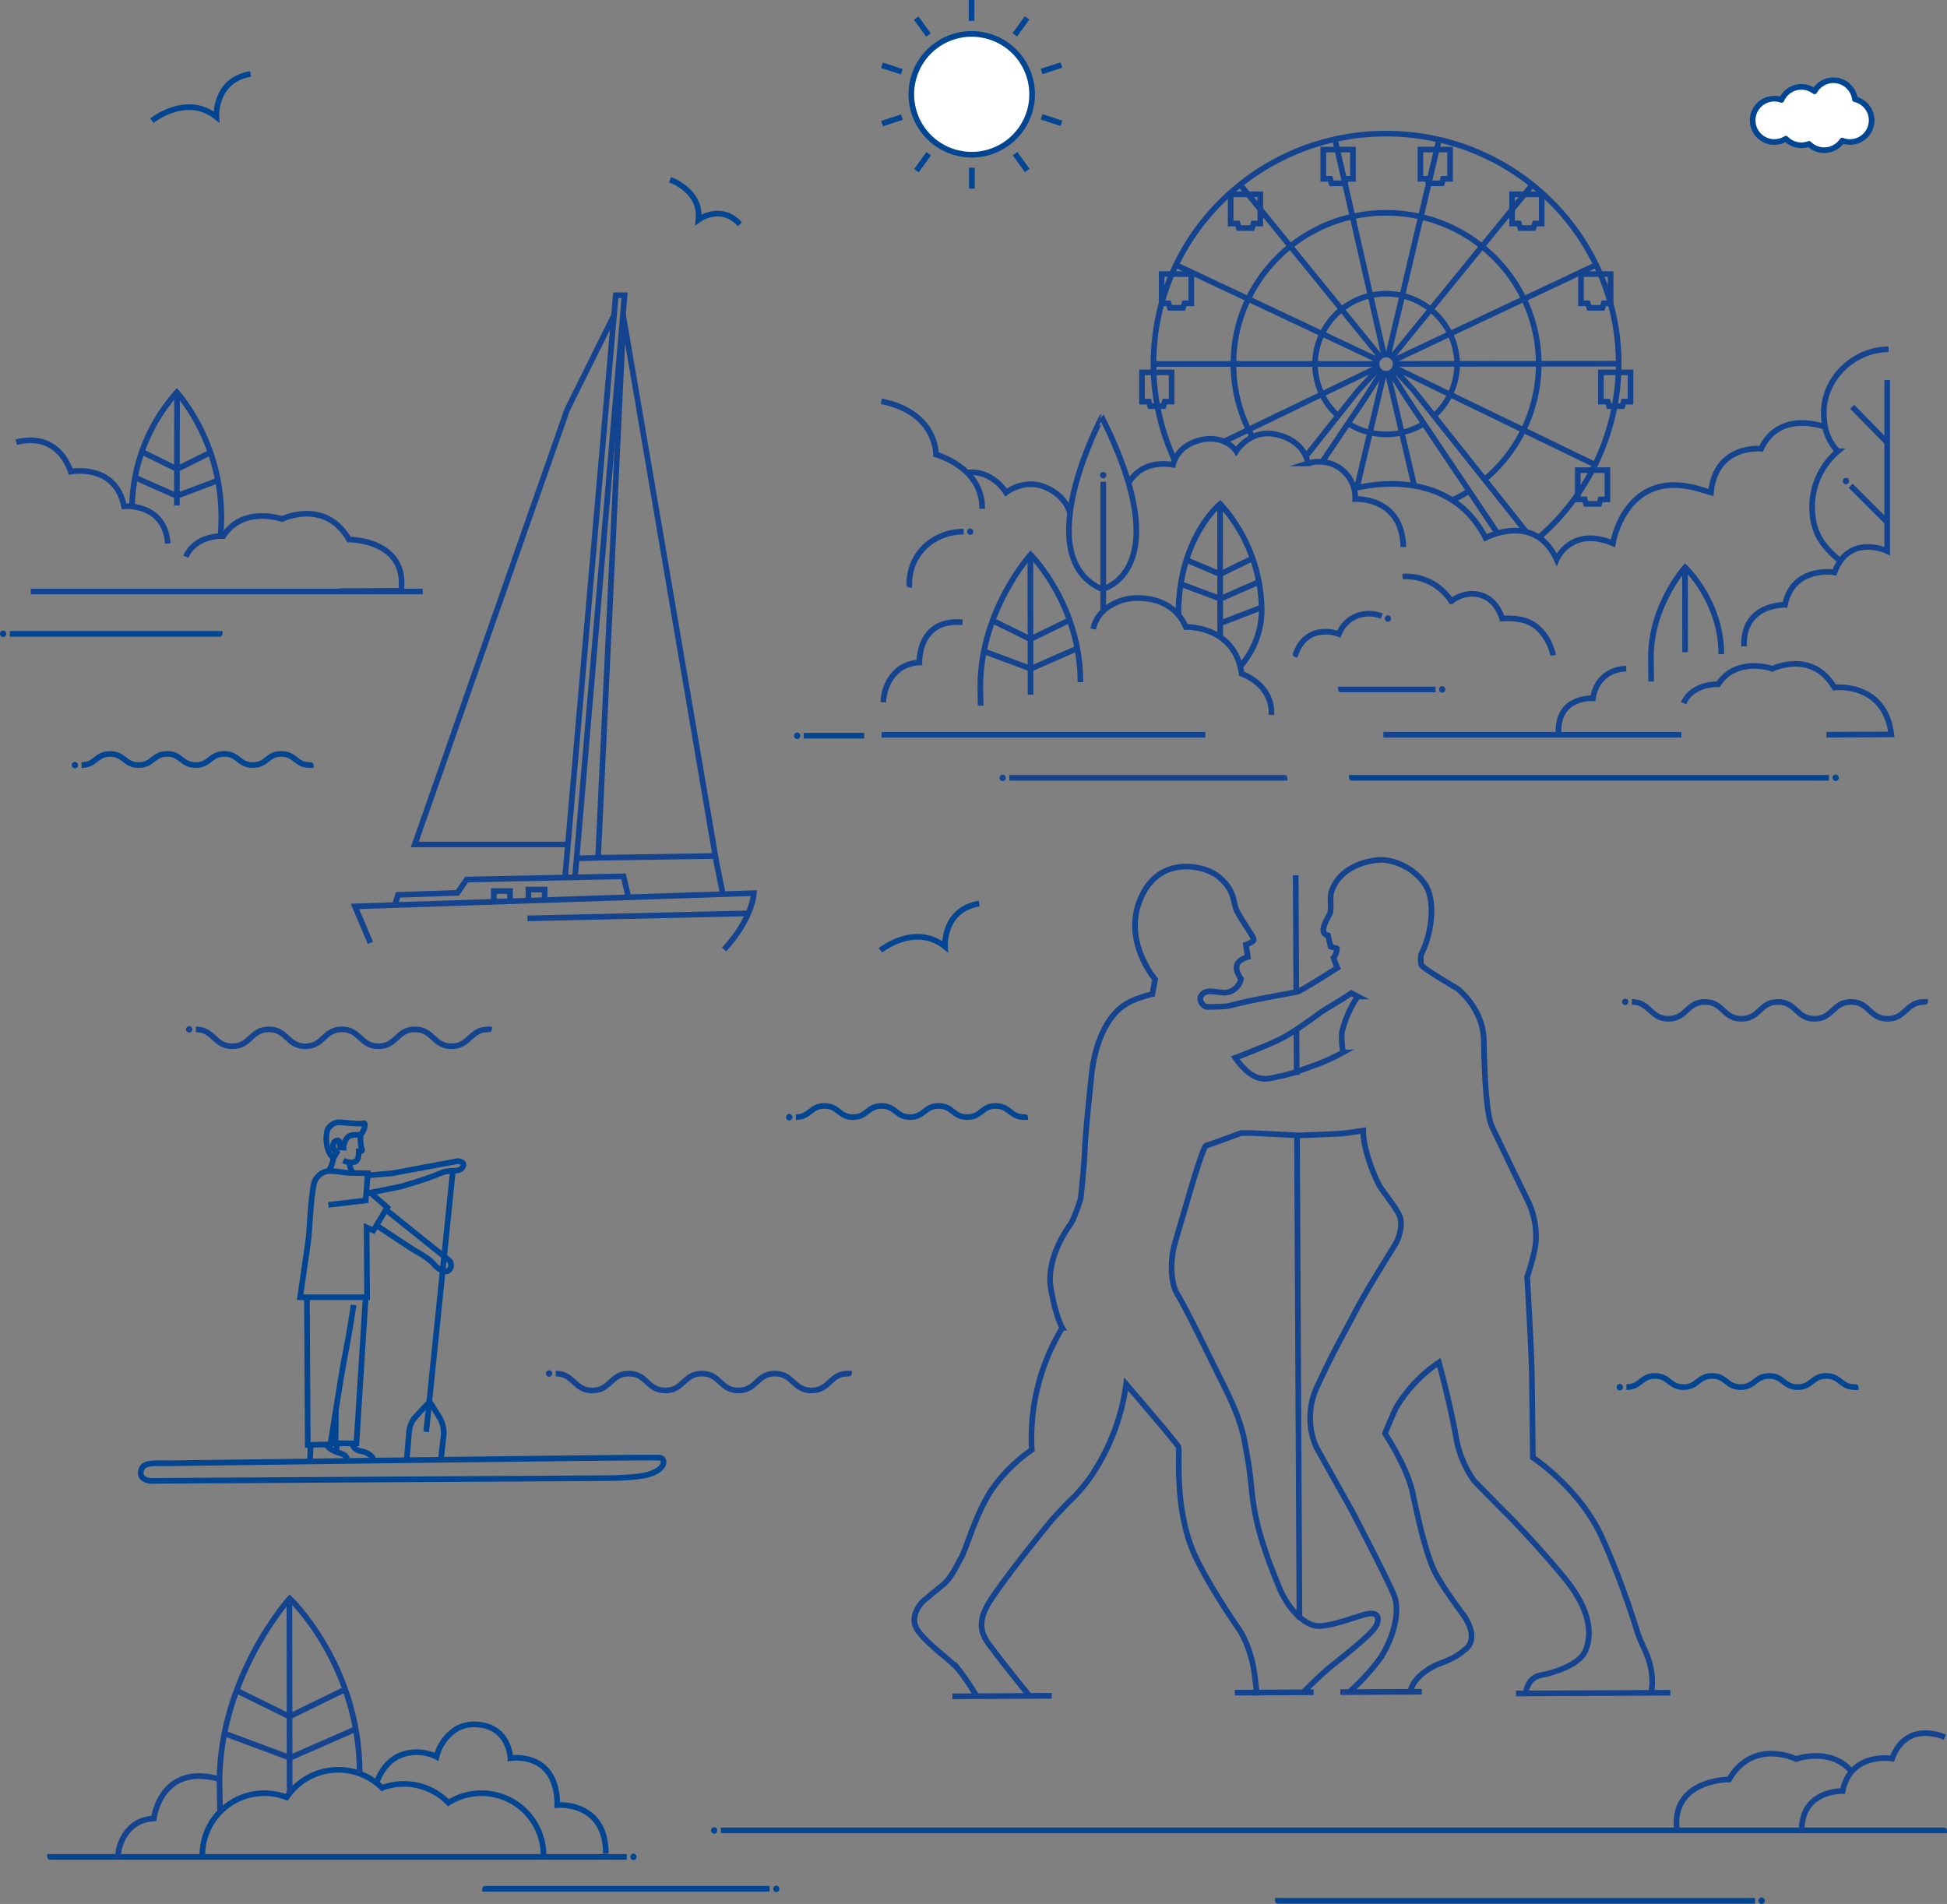 <svg id="Gruppe_2236" data-name="Gruppe 2236" xmlns="http://www.w3.org/2000/svg" xmlns:xlink="http://www.w3.org/1999/xlink" width="689.987" height="674.78" viewBox="0 0 689.987 674.78">
  <rect x="0" y="0" width="689.987" height="674.78" fill="#808080" stroke="none"/>
  <defs>
    <clipPath id="clip-path">
      <rect id="Rechteck_448" data-name="Rechteck 448" width="689.987" height="674.78" fill="none"/>
    </clipPath>
  </defs>
  <line id="Linie_3235" data-name="Linie 3235" x1="21.39" transform="translate(284.855 260.74)" fill="none" stroke="#024593" stroke-miterlimit="10" stroke-width="2"/>
  <g id="Gruppe_2235" data-name="Gruppe 2235">
    <g id="Gruppe_2234" data-name="Gruppe 2234" clip-path="url(#clip-path)">
      <path id="Pfad_4697" data-name="Pfad 4697" d="M283.287,261.569a1.068,1.068,0,0,0,.23-.367,1.022,1.022,0,0,0,.09-.447.961.961,0,0,0-.09-.432.974.974,0,0,0-.23-.35,1.053,1.053,0,0,0-.35-.256,1.161,1.161,0,0,0-.439-.087,1.177,1.177,0,0,0-.44.087,1.047,1.047,0,0,0-.351.256,1.19,1.19,0,0,0-.246.35,1.116,1.116,0,0,0-.088.432,1.187,1.187,0,0,0,.088.447,1.312,1.312,0,0,0,.246.367,1.093,1.093,0,0,0,.351.246,1.123,1.123,0,0,0,.44.09,1.074,1.074,0,0,0,.789-.336" fill="#024593"/>
      <line id="Linie_3236" data-name="Linie 3236" x2="204.028" transform="translate(18.094 658.115)" fill="none" stroke="#024593" stroke-miterlimit="10" stroke-width="2"/>
      <path id="Pfad_4698" data-name="Pfad 4698" d="M17.026,658.808c.16.189.4.307,1.061.307h.121v-2H16.77a3.9,3.9,0,0,0-.037.609,2.372,2.372,0,0,0,.08.684,1.191,1.191,0,0,0,.213.4" fill="#024593"/>
      <path id="Pfad_4699" data-name="Pfad 4699" d="M223.691,657.287a1.069,1.069,0,0,0-.23.367,1.023,1.023,0,0,0-.09.447.961.961,0,0,0,.09.432.974.974,0,0,0,.23.35,1.053,1.053,0,0,0,.35.256,1.161,1.161,0,0,0,.439.087,1.177,1.177,0,0,0,.44-.087,1.047,1.047,0,0,0,.351-.256,1.19,1.19,0,0,0,.246-.35,1.116,1.116,0,0,0,.088-.432,1.187,1.187,0,0,0-.088-.447,1.313,1.313,0,0,0-.246-.367,1.093,1.093,0,0,0-.351-.246,1.123,1.123,0,0,0-.44-.09,1.075,1.075,0,0,0-.789.336" fill="#024593"/>
      <line id="Linie_3237" data-name="Linie 3237" x1="433.163" transform="translate(255.462 648.715)" fill="none" stroke="#024593" stroke-miterlimit="10" stroke-width="2"/>
      <path id="Pfad_4700" data-name="Pfad 4700" d="M689.694,648.022c-.16-.189-.4-.307-1.061-.307h-.121v2h1.438a3.906,3.906,0,0,0,.037-.609,2.37,2.37,0,0,0-.08-.684,1.19,1.19,0,0,0-.213-.4" fill="#024593"/>
      <path id="Pfad_4701" data-name="Pfad 4701" d="M253.894,649.543a1.069,1.069,0,0,0,.23-.367,1.023,1.023,0,0,0,.09-.447.961.961,0,0,0-.09-.432.973.973,0,0,0-.23-.35,1.053,1.053,0,0,0-.35-.256,1.162,1.162,0,0,0-.439-.087,1.179,1.179,0,0,0-.44.087,1.047,1.047,0,0,0-.351.256,1.19,1.19,0,0,0-.246.35,1.116,1.116,0,0,0-.088.432,1.188,1.188,0,0,0,.088.447,1.314,1.314,0,0,0,.246.367,1.094,1.094,0,0,0,.351.246,1.123,1.123,0,0,0,.44.09,1.075,1.075,0,0,0,.789-.336" fill="#024593"/>
      <line id="Linie_3238" data-name="Linie 3238" x2="168.734" transform="translate(479.418 275.66)" fill="none" stroke="#024593" stroke-miterlimit="10" stroke-width="2"/>
      <path id="Pfad_4702" data-name="Pfad 4702" d="M478.349,276.354c.16.189.4.307,1.061.307h.121v-2h-1.438a3.905,3.905,0,0,0-.037.609,2.372,2.372,0,0,0,.08.684,1.191,1.191,0,0,0,.213.4" fill="#024593"/>
      <path id="Pfad_4703" data-name="Pfad 4703" d="M649.72,274.832a1.069,1.069,0,0,0-.23.367,1.022,1.022,0,0,0-.09.447.961.961,0,0,0,.09.432.974.974,0,0,0,.23.35,1.053,1.053,0,0,0,.35.256,1.16,1.16,0,0,0,.439.087,1.177,1.177,0,0,0,.44-.087,1.047,1.047,0,0,0,.351-.256,1.19,1.19,0,0,0,.246-.35,1.116,1.116,0,0,0,.088-.432,1.187,1.187,0,0,0-.088-.447,1.313,1.313,0,0,0-.246-.367,1.093,1.093,0,0,0-.351-.246,1.123,1.123,0,0,0-.44-.09,1.075,1.075,0,0,0-.789.336" fill="#024593"/>
      <line id="Linie_3239" data-name="Linie 3239" x2="168.734" transform="translate(453.214 673.669)" fill="none" stroke="#024593" stroke-miterlimit="10" stroke-width="2"/>
      <path id="Pfad_4704" data-name="Pfad 4704" d="M452.146,674.362c.16.189.4.307,1.061.307h.121v-2H451.89a3.9,3.9,0,0,0-.037.609,2.371,2.371,0,0,0,.08.684,1.19,1.19,0,0,0,.213.4" fill="#024593"/>
      <path id="Pfad_4705" data-name="Pfad 4705" d="M623.517,672.841a1.068,1.068,0,0,0-.23.367,1.022,1.022,0,0,0-.09.447.961.961,0,0,0,.09.432.974.974,0,0,0,.23.35,1.053,1.053,0,0,0,.35.256,1.16,1.16,0,0,0,.439.087,1.177,1.177,0,0,0,.44-.087,1.047,1.047,0,0,0,.351-.256,1.19,1.19,0,0,0,.246-.35,1.115,1.115,0,0,0,.088-.432,1.187,1.187,0,0,0-.088-.447,1.313,1.313,0,0,0-.246-.367,1.094,1.094,0,0,0-.351-.246,1.124,1.124,0,0,0-.44-.09,1.074,1.074,0,0,0-.789.336" fill="#024593"/>
      <path id="Pfad_4706" data-name="Pfad 4706" d="M214.7,656.972c0-18.81-17.213-17.212-17.213-17.212,0-19.4-16.628-16.627-16.628-16.627s-.286-11.977-12.928-11.977a12.187,12.187,0,0,0-6.255,1.68,16.23,16.23,0,0,0-6.986,9.815,15.777,15.777,0,0,0-11.752-.922c-6.438,1.935-8.867,8.6-9.254,9.44" fill="none" stroke="#024593" stroke-miterlimit="10" stroke-width="2"/>
      <path id="Pfad_4707" data-name="Pfad 4707" d="M192.609,657.574A21.991,21.991,0,0,0,158.9,638.925a21.949,21.949,0,0,0-15.8-6.678,22.205,22.205,0,0,0-7.706,1.4,22.017,22.017,0,0,0-33.819,3.36,21.975,21.975,0,0,0-29.862,20.569" fill="none" stroke="#024593" stroke-miterlimit="10" stroke-width="2"/>
      <line id="Linie_3240" data-name="Linie 3240" x2="74.014" transform="translate(3.482 224.661)" fill="none" stroke="#024593" stroke-miterlimit="10" stroke-width="2"/>
      <path id="Pfad_4708" data-name="Pfad 4708" d="M1.914,223.833a1.068,1.068,0,0,1,.23.367,1.023,1.023,0,0,1,.09.447.961.961,0,0,1-.09.432.974.974,0,0,1-.23.35,1.053,1.053,0,0,1-.35.256,1.161,1.161,0,0,1-.439.087,1.178,1.178,0,0,1-.44-.087,1.047,1.047,0,0,1-.351-.256,1.19,1.19,0,0,1-.246-.35A1.116,1.116,0,0,1,0,224.647a1.187,1.187,0,0,1,.088-.447,1.313,1.313,0,0,1,.246-.367,1.094,1.094,0,0,1,.351-.246,1.123,1.123,0,0,1,.44-.09,1.075,1.075,0,0,1,.789.336" fill="#024593"/>
      <path id="Pfad_4709" data-name="Pfad 4709" d="M78.565,225.355c-.16.189-.4.307-1.061.307h-.121v-2h1.438a3.9,3.9,0,0,1,.037.609,2.372,2.372,0,0,1-.08.684,1.19,1.19,0,0,1-.213.4" fill="#024593"/>
      <line id="Linie_3241" data-name="Linie 3241" x1="100.486" transform="translate(172.257 669.42)" fill="none" stroke="#024593" stroke-miterlimit="10" stroke-width="2"/>
      <path id="Pfad_4710" data-name="Pfad 4710" d="M274.311,670.248a1.068,1.068,0,0,1-.23-.367,1.022,1.022,0,0,1-.09-.447.961.961,0,0,1,.09-.432.974.974,0,0,1,.23-.35,1.053,1.053,0,0,1,.35-.256,1.16,1.16,0,0,1,.439-.087,1.178,1.178,0,0,1,.44.087,1.047,1.047,0,0,1,.351.256,1.189,1.189,0,0,1,.246.35,1.115,1.115,0,0,1,.088.432,1.187,1.187,0,0,1-.088.447,1.312,1.312,0,0,1-.246.367,1.093,1.093,0,0,1-.351.246,1.123,1.123,0,0,1-.44.09,1.074,1.074,0,0,1-.789-.336" fill="#024593"/>
      <path id="Pfad_4711" data-name="Pfad 4711" d="M171.189,668.727c.16-.189.4-.307,1.061-.307h.121v2h-1.438a3.9,3.9,0,0,1-.037-.609,2.371,2.371,0,0,1,.08-.684,1.191,1.191,0,0,1,.213-.4" fill="#024593"/>
      <line id="Linie_3242" data-name="Linie 3242" x2="17.361" y2="76.357" transform="translate(473.069 49.29)" fill="none" stroke="#144390" stroke-miterlimit="10" stroke-width="2"/>
      <line id="Linie_3243" data-name="Linie 3243" x1="17.941" y2="76.019" transform="translate(492.034 49.534)" fill="none" stroke="#144390" stroke-miterlimit="10" stroke-width="2"/>
      <line id="Linie_3244" data-name="Linie 3244" x1="49.537" y2="60.812" transform="translate(493.449 65.496)" fill="none" stroke="#144390" stroke-miterlimit="10" stroke-width="2"/>
      <line id="Linie_3245" data-name="Linie 3245" x1="71.195" y2="33.565" transform="translate(494.298 93.97)" fill="none" stroke="#144390" stroke-miterlimit="10" stroke-width="2"/>
      <line id="Linie_3246" data-name="Linie 3246" x1="78.905" y2="0.071" transform="translate(494.581 128.902)" fill="none" stroke="#144390" stroke-miterlimit="10" stroke-width="2"/>
      <line id="Linie_3247" data-name="Linie 3247" x1="70.88" y1="34.35" transform="translate(494.299 130.318)" fill="none" stroke="#144390" stroke-miterlimit="10" stroke-width="2"/>
      <line id="Linie_3248" data-name="Linie 3248" x1="9.341" y1="39.629" transform="translate(491.845 132.441)" fill="none" stroke="#144390" stroke-miterlimit="10" stroke-width="2"/>
      <line id="Linie_3249" data-name="Linie 3249" y1="40.573" x2="9.624" transform="translate(480.9 132.158)" fill="none" stroke="#144390" stroke-miterlimit="10" stroke-width="2"/>
      <line id="Linie_3250" data-name="Linie 3250" y1="26.042" x2="53.924" transform="translate(434.005 130.318)" fill="none" stroke="#144390" stroke-miterlimit="10" stroke-width="2"/>
      <line id="Linie_3251" data-name="Linie 3251" x2="79.306" transform="translate(408.482 128.997)" fill="none" stroke="#144390" stroke-miterlimit="10" stroke-width="2"/>
      <line id="Linie_3252" data-name="Linie 3252" x2="71.536" y2="33.686" transform="translate(416.63 93.848)" fill="none" stroke="#144390" stroke-miterlimit="10" stroke-width="2"/>
      <line id="Linie_3253" data-name="Linie 3253" x2="49.631" y2="61.048" transform="translate(439.289 65.165)" fill="none" stroke="#144390" stroke-miterlimit="10" stroke-width="2"/>
      <path id="Pfad_4712" data-name="Pfad 4712" d="M504.819,149.989a25.4,25.4,0,0,1-26.929.184" fill="none" stroke="#144390" stroke-miterlimit="10" stroke-width="2"/>
      <path id="Pfad_4713" data-name="Pfad 4713" d="M474.1,147.3a24.763,24.763,0,0,1-8.07-18.3,25.177,25.177,0,0,1,50.351,0,24.765,24.765,0,0,1-8.29,18.5" fill="none" stroke="#144390" stroke-miterlimit="10" stroke-width="2"/>
      <path id="Pfad_4714" data-name="Pfad 4714" d="M520.237,174.225a54.081,54.081,0,0,1-5.962,3.259" fill="none" stroke="#144390" stroke-miterlimit="10" stroke-width="2"/>
      <path id="Pfad_4715" data-name="Pfad 4715" d="M443.976,155.141a52.937,52.937,0,0,1-6.86-26.133c0-29.589,24.218-53.576,54.092-53.576S545.3,99.419,545.3,129.008a53.251,53.251,0,0,1-18.969,40.748" fill="none" stroke="#144390" stroke-miterlimit="10" stroke-width="2"/>
      <path id="Pfad_4716" data-name="Pfad 4716" d="M416.24,163a80.688,80.688,0,0,1-7.463-33.994c0-45.091,36.906-81.645,82.431-81.645s82.431,36.554,82.431,81.645a81.63,81.63,0,0,1-27.869,61.131" fill="none" stroke="#144390" stroke-miterlimit="10" stroke-width="2"/>
      <path id="Pfad_4717" data-name="Pfad 4717" d="M488.5,130.6l-7.206,7.821L462.878,161.6" fill="none" stroke="#144390" stroke-miterlimit="10" stroke-width="2"/>
      <path id="Pfad_4718" data-name="Pfad 4718" d="M468.539,163.72,484.2,140.461l5.378-8.586" fill="none" stroke="#144390" stroke-miterlimit="10" stroke-width="2"/>
      <path id="Pfad_4719" data-name="Pfad 4719" d="M494.607,129.009a3.4,3.4,0,1,1-3.4-3.366A3.383,3.383,0,0,1,494.607,129.009Z" fill="none" stroke="#144390" stroke-miterlimit="10" stroke-width="2"/>
      <path id="Pfad_4720" data-name="Pfad 4720" d="M415.2,131.982H404.692v10.361h2.432l.489,1.6h4.665l.488-1.6H415.2Z" fill="none" stroke="#144390" stroke-miterlimit="10" stroke-width="2"/>
      <path id="Pfad_4721" data-name="Pfad 4721" d="M577.844,131.982H567.338v10.361h2.432l.489,1.6h4.665l.488-1.6h2.432Z" fill="none" stroke="#144390" stroke-miterlimit="10" stroke-width="2"/>
      <path id="Pfad_4722" data-name="Pfad 4722" d="M569.65,166.625H559.144v10.361h2.432l.489,1.6h4.665l.488-1.6h2.432Z" fill="none" stroke="#144390" stroke-miterlimit="10" stroke-width="2"/>
      <path id="Pfad_4723" data-name="Pfad 4723" d="M570.782,97.133H560.276v10.361h2.432l.489,1.6h4.665l.488-1.6h2.432Z" fill="none" stroke="#144390" stroke-miterlimit="10" stroke-width="2"/>
      <path id="Pfad_4724" data-name="Pfad 4724" d="M422.172,97.133H411.666v10.361H414.1l.489,1.6h4.665l.488-1.6h2.432Z" fill="none" stroke="#144390" stroke-miterlimit="10" stroke-width="2"/>
      <path id="Pfad_4725" data-name="Pfad 4725" d="M546.362,68.864H535.856V79.225h2.432l.489,1.6h4.665l.488-1.6h2.432Z" fill="none" stroke="#144390" stroke-miterlimit="10" stroke-width="2"/>
      <path id="Pfad_4726" data-name="Pfad 4726" d="M446.628,68.864H436.122V79.225h2.432l.489,1.6h4.665l.488-1.6h2.432Z" fill="none" stroke="#144390" stroke-miterlimit="10" stroke-width="2"/>
      <path id="Pfad_4727" data-name="Pfad 4727" d="M479.464,53.012H468.958V63.373h2.432l.489,1.6h4.665l.488-1.6h2.432Z" fill="none" stroke="#144390" stroke-miterlimit="10" stroke-width="2"/>
      <path id="Pfad_4728" data-name="Pfad 4728" d="M513.886,53.012H503.38V63.373h2.432l.489,1.6h4.665l.488-1.6h2.432Z" fill="none" stroke="#144390" stroke-miterlimit="10" stroke-width="2"/>
      <path id="Pfad_4729" data-name="Pfad 4729" d="M493.827,130.6l7.206,7.821,39.83,50.066" fill="none" stroke="#144390" stroke-miterlimit="10" stroke-width="2"/>
      <path id="Pfad_4730" data-name="Pfad 4730" d="M530.531,188.771l-32.411-48.31-5.378-8.586" fill="none" stroke="#144390" stroke-miterlimit="10" stroke-width="2"/>
      <path id="Pfad_4731" data-name="Pfad 4731" d="M576.315,236.983c-3.68,0-10.414,1.96-11.82,10.5,0,0-12.737-.853-12.175,12.366" fill="none" stroke="#144390" stroke-miterlimit="10" stroke-width="2"/>
      <path id="Pfad_4732" data-name="Pfad 4732" d="M669.268,123.805c-12.2,0-22.944,10.3-22.944,22.38,0,5.477,1.26,9.552,4.619,13.39l.344.368a25.891,25.891,0,0,0-9.092,19.672c0,9.479,4.113,14.307,9.789,19.064" fill="none" stroke="#144390" stroke-miterlimit="10" stroke-width="2"/>
      <line id="Linie_3254" data-name="Linie 3254" x1="12.326" y1="12.544" transform="translate(656.377 144.179)" fill="none" stroke="#144390" stroke-miterlimit="10" stroke-width="2"/>
      <path id="Pfad_4733" data-name="Pfad 4733" d="M399.9,171.221c1.985-3.258,6.351-8.006,15.781-6.511,0,0,1.337-7.183,10.528-8.919,8.225-1.554,11.9,4.1,11.9,4.1s4.954-7.92,14.012-5.938c10.73,2.347,11.366,10.284,11.366,10.284a13.366,13.366,0,0,1,8.752.289,12.786,12.786,0,0,1,8.027,12.338s16.607-.981,17.061,17.013" fill="none" stroke="#144390" stroke-miterlimit="10" stroke-width="2"/>
      <path id="Pfad_4734" data-name="Pfad 4734" d="M348.042,180.3c.262-14.718-16.34-19.207-16.34-19.207s.39-14.949-19.386-18.876" fill="none" stroke="#144390" stroke-miterlimit="10" stroke-width="2"/>
      <path id="Pfad_4735" data-name="Pfad 4735" d="M550.44,232.269s-1.508-8.223-8.264-11.615c-3.907-1.962-9.852-1.406-9.852-1.406s-1.51-6.228-7.079-8.183c-6.071-2.131-10.935,2.041-10.935,2.041a19.015,19.015,0,0,0-17.275-8.766" fill="none" stroke="#144390" stroke-miterlimit="10" stroke-width="2"/>
      <path id="Pfad_4736" data-name="Pfad 4736" d="M379.136,181.9s-.942-5.867-8.524-9.164c-7.647-3.326-14.08,1.8-14.08,1.8s-4.789-8.11-13.861-7.043" fill="none" stroke="#144390" stroke-miterlimit="10" stroke-width="2"/>
      <path id="Pfad_4737" data-name="Pfad 4737" d="M647.267,260.412l23.008-.128c-2.369-18.792-20.187-16.63-20.187-16.63-7.922-13.475-21.963-6.645-21.963-6.645s-12.708-4.452-19.229,5.5c0,0-9.076-.487-12.278,6.72" fill="none" stroke="#144390" stroke-miterlimit="10" stroke-width="2"/>
      <path id="Pfad_4738" data-name="Pfad 4738" d="M450.592,253.392c.471-10.953-10.565-14.614-10.565-14.614C437.608,221.62,420.25,222.2,420.25,222.2c-5.429-12.47-19.883-10.066-19.883-10.066s-10.914,1.3-12.964,10.786" fill="none" stroke="#144390" stroke-miterlimit="10" stroke-width="2"/>
      <line id="Linie_3255" data-name="Linie 3255" x2="0.063" y2="48.464" transform="translate(365.152 197.769)" fill="none" stroke="#144390" stroke-miterlimit="10" stroke-width="2"/>
      <path id="Pfad_4739" data-name="Pfad 4739" d="M381.615,229.861,365.3,237.01l-16.623-6.188" fill="none" stroke="#144390" stroke-miterlimit="10" stroke-width="2"/>
      <path id="Pfad_4740" data-name="Pfad 4740" d="M378.691,219.934l-13.539,6.6-13.412-6.6" fill="none" stroke="#144390" stroke-miterlimit="10" stroke-width="2"/>
      <path id="Pfad_4741" data-name="Pfad 4741" d="M382.891,241.775c0-27.571-17.669-45.2-17.669-45.2s-17.8,19.755-17.806,46.726l.123,6.8" fill="none" stroke="#144390" stroke-miterlimit="10" stroke-width="2"/>
      <line id="Linie_3256" data-name="Linie 3256" x2="0.043" y2="29.233" transform="translate(597.133 201.902)" fill="none" stroke="#144390" stroke-miterlimit="10" stroke-width="2"/>
      <path id="Pfad_4742" data-name="Pfad 4742" d="M610.009,231.843c0-18.759-12.829-30.756-12.829-30.756s-12.11,13.44-12.114,31.792l.084,8.637" fill="none" stroke="#144390" stroke-miterlimit="10" stroke-width="2"/>
      <line id="Linie_3257" data-name="Linie 3257" x2="0.052" y2="46.164" transform="translate(432.369 179.585)" fill="none" stroke="#144390" stroke-miterlimit="10" stroke-width="2"/>
      <path id="Pfad_4743" data-name="Pfad 4743" d="M446.059,206.27l-13.567,5.945-13.823-5.146" fill="none" stroke="#144390" stroke-miterlimit="10" stroke-width="2"/>
      <path id="Pfad_4744" data-name="Pfad 4744" d="M443.627,198.016,432.369,203.5l-11.385-4.824" fill="none" stroke="#144390" stroke-miterlimit="10" stroke-width="2"/>
      <path id="Pfad_4745" data-name="Pfad 4745" d="M417.608,217.953c0-27.443,14.819-39.364,14.819-39.364a56.933,56.933,0,0,1,14.693,37.587,30.53,30.53,0,0,1-7.33,19.712" fill="none" stroke="#144390" stroke-miterlimit="10" stroke-width="2"/>
      <path id="Pfad_4746" data-name="Pfad 4746" d="M313.065,248.865c0-4.382,2.846-13.586,12.746-14.079,0,0-.625-15.628,15.3-14.241" fill="none" stroke="#144390" stroke-miterlimit="10" stroke-width="2"/>
      <path id="Pfad_4747" data-name="Pfad 4747" d="M390.6,208.819s27.32-6.128-.109-60.97C390.486,147.849,364.122,197.352,390.6,208.819Z" fill="none" stroke="#144390" stroke-miterlimit="10" stroke-width="2"/>
      <line id="Linie_3258" data-name="Linie 3258" x1="14.102" y2="5.414" transform="translate(432.805 215.341)" fill="none" stroke="#144390" stroke-miterlimit="10" stroke-width="2"/>
      <line id="Linie_3259" data-name="Linie 3259" x2="114.768" transform="translate(312.4 260.412)" fill="none" stroke="#144390" stroke-miterlimit="10" stroke-width="2"/>
      <line id="Linie_3260" data-name="Linie 3260" x2="105.634" transform="translate(490.241 260.412)" fill="none" stroke="#144390" stroke-miterlimit="10" stroke-width="2"/>
      <path id="Pfad_4748" data-name="Pfad 4748" d="M479.766,173.185s32.837-9.7,46.69,17.43c0,0,17.379-9.3,25.191,7.638,0,0,5.027-11.872,19.943-5.7,0,0,4.1-25.473,28.382-19.823,1.609.374,6.359,1.8,6.359,1.8,1.666-17.184,17.783-15.5,17.783-15.5,6.528-13.954,22.569-7.726,22.569-7.726" fill="none" stroke="#144390" stroke-miterlimit="10" stroke-width="2"/>
      <line id="Linie_3261" data-name="Linie 3261" x2="33.213" transform="translate(475.522 244.37)" fill="none" stroke="#144390" stroke-miterlimit="10" stroke-width="2"/>
      <path id="Pfad_4749" data-name="Pfad 4749" d="M474.453,245.063c.16.189.4.307,1.061.307h.121v-2H474.2a3.906,3.906,0,0,0-.037.609,2.372,2.372,0,0,0,.08.684,1.191,1.191,0,0,0,.213.4" fill="#144390"/>
      <path id="Pfad_4750" data-name="Pfad 4750" d="M510.3,243.542a1.068,1.068,0,0,0-.23.367,1.023,1.023,0,0,0-.09.447.961.961,0,0,0,.09.432.974.974,0,0,0,.23.35,1.053,1.053,0,0,0,.35.256,1.161,1.161,0,0,0,.439.087,1.178,1.178,0,0,0,.44-.087,1.047,1.047,0,0,0,.351-.256,1.19,1.19,0,0,0,.246-.35,1.117,1.117,0,0,0,.088-.432,1.188,1.188,0,0,0-.088-.447,1.313,1.313,0,0,0-.246-.367,1.094,1.094,0,0,0-.351-.246,1.123,1.123,0,0,0-.44-.09,1.075,1.075,0,0,0-.789.336" fill="#144390"/>
      <line id="Linie_3262" data-name="Linie 3262" y1="45.267" transform="translate(390.979 170.773)" fill="none" stroke="#144390" stroke-miterlimit="10" stroke-width="2"/>
      <path id="Pfad_4751" data-name="Pfad 4751" d="M391.673,217.108c.189-.16.307-.4.307-1.061v-.121h-2v1.438a3.9,3.9,0,0,0,.609.037,2.372,2.372,0,0,0,.684-.08,1.191,1.191,0,0,0,.4-.213" fill="#144390"/>
      <path id="Pfad_4752" data-name="Pfad 4752" d="M390.151,169.205a1.068,1.068,0,0,0,.367.23,1.022,1.022,0,0,0,.447.09.961.961,0,0,0,.432-.09.974.974,0,0,0,.35-.23,1.053,1.053,0,0,0,.256-.35,1.16,1.16,0,0,0,.087-.439,1.177,1.177,0,0,0-.087-.44,1.047,1.047,0,0,0-.256-.351,1.19,1.19,0,0,0-.35-.246,1.116,1.116,0,0,0-.432-.088,1.187,1.187,0,0,0-.447.088,1.312,1.312,0,0,0-.367.246,1.093,1.093,0,0,0-.246.351,1.123,1.123,0,0,0-.09.44,1.075,1.075,0,0,0,.336.789" fill="#144390"/>
      <line id="Linie_3263" data-name="Linie 3263" x1="12.455" y1="12.455" transform="translate(655.853 172.147)" fill="none" stroke="#144390" stroke-miterlimit="10" stroke-width="2"/>
      <path id="Pfad_4753" data-name="Pfad 4753" d="M669.554,184.867c.021-.247-.067-.5-.533-.967l-.086-.085-1.414,1.414,1.015,1.016a4.083,4.083,0,0,0,.459-.4,2.421,2.421,0,0,0,.425-.54,1.2,1.2,0,0,0,.134-.434" fill="#144390"/>
      <path id="Pfad_4754" data-name="Pfad 4754" d="M654.158,171.623a1.077,1.077,0,0,0,.423-.1,1.025,1.025,0,0,0,.379-.252,1.143,1.143,0,0,0,.326-.779,1.032,1.032,0,0,0-.066-.428,1.144,1.144,0,0,0-.249-.373,1.167,1.167,0,0,0-.373-.249,1.026,1.026,0,0,0-.429-.068,1.206,1.206,0,0,0-.421.074,1.108,1.108,0,0,0-.368.243,1.211,1.211,0,0,0-.254.378,1.328,1.328,0,0,0-.085.434,1.082,1.082,0,0,0,.074.422,1.114,1.114,0,0,0,.622.622,1.088,1.088,0,0,0,.421.073" fill="#144390"/>
      <path id="Pfad_4755" data-name="Pfad 4755" d="M341.472,188.41c-10.616,0-19.222,7.861-19.222,18.467" fill="none" stroke="#144390" stroke-miterlimit="10" stroke-width="2"/>
      <path id="Pfad_4756" data-name="Pfad 4756" d="M343.04,189.238a1.069,1.069,0,0,1-.23-.367,1.023,1.023,0,0,1-.09-.447.961.961,0,0,1,.09-.432.974.974,0,0,1,.23-.35,1.053,1.053,0,0,1,.35-.256,1.161,1.161,0,0,1,.439-.087,1.178,1.178,0,0,1,.44.087,1.047,1.047,0,0,1,.351.256,1.189,1.189,0,0,1,.246.35,1.116,1.116,0,0,1,.088.432,1.187,1.187,0,0,1-.088.447,1.313,1.313,0,0,1-.246.367,1.094,1.094,0,0,1-.351.246,1.123,1.123,0,0,1-.44.09,1.075,1.075,0,0,1-.789-.336" fill="#144390"/>
      <path id="Pfad_4757" data-name="Pfad 4757" d="M321.557,207.945c-.189-.16-.307-.4-.307-1.061v-.121h2V208.2a3.9,3.9,0,0,1-.609.037,2.372,2.372,0,0,1-.684-.08,1.191,1.191,0,0,1-.4-.213" fill="#144390"/>
      <path id="Pfad_4758" data-name="Pfad 4758" d="M618.052,229.064c-.509-15.206,14.51-14.7,14.51-14.7,2.881-14.024,17.548-11.505,17.548-11.505,5.157-13.939,18.687-7.557,18.687-7.557v-60.6" fill="none" stroke="#144390" stroke-miterlimit="10" stroke-width="2"/>
      <path id="Pfad_4759" data-name="Pfad 4759" d="M489.675,218.364c-6.119-2.375-12.834.23-15.207,6.343,0,0-10.911-4.3-15.214,6.794" fill="none" stroke="#144390" stroke-miterlimit="10" stroke-width="2"/>
      <path id="Pfad_4760" data-name="Pfad 4760" d="M490.838,219.7a1.077,1.077,0,0,1-.082-.426,1.023,1.023,0,0,1,.078-.449,1.149,1.149,0,0,1,.581-.613,1.052,1.052,0,0,1,.419-.112,1.154,1.154,0,0,1,.441.077,1.183,1.183,0,0,1,.378.241,1.025,1.025,0,0,1,.235.366,1.19,1.19,0,0,1,.1.415,1.115,1.115,0,0,1-.074.434,1.185,1.185,0,0,1-.244.385,1.331,1.331,0,0,1-.362.254,1.1,1.1,0,0,1-.417.1,1.128,1.128,0,0,1-.442-.075,1.074,1.074,0,0,1-.614-.6" fill="#144390"/>
      <path id="Pfad_4761" data-name="Pfad 4761" d="M458.221,232.245c-.119-.218-.141-.484.1-1.1l.044-.112,1.864.723-.52,1.34a3.821,3.821,0,0,1-.581-.186,2.338,2.338,0,0,1-.609-.322,1.177,1.177,0,0,1-.3-.343" fill="#144390"/>
      <path id="Pfad_4762" data-name="Pfad 4762" d="M69.4,364.833c6.472,0,6.472,5.981,12.945,5.981s6.472-5.981,12.945-5.981,6.47,5.981,12.94,5.981,6.472-5.981,12.945-5.981,6.474,5.981,12.948,5.981,6.473-5.981,12.945-5.981,6.477,5.981,12.953,5.981,6.477-5.981,12.954-5.981" fill="none" stroke="#144390" stroke-miterlimit="10" stroke-width="2"/>
      <path id="Pfad_4763" data-name="Pfad 4763" d="M67.833,364.005a1.068,1.068,0,0,1,.23.367,1.022,1.022,0,0,1,.09.447.961.961,0,0,1-.09.432.974.974,0,0,1-.23.35,1.053,1.053,0,0,1-.35.256,1.16,1.16,0,0,1-.439.087,1.174,1.174,0,0,1-.44-.087,1.047,1.047,0,0,1-.351-.256,1.19,1.19,0,0,1-.246-.35,1.116,1.116,0,0,1-.088-.432,1.187,1.187,0,0,1,.088-.447,1.312,1.312,0,0,1,.246-.367,1.093,1.093,0,0,1,.351-.246,1.119,1.119,0,0,1,.44-.09,1.075,1.075,0,0,1,.789.336" fill="#144390"/>
      <path id="Pfad_4764" data-name="Pfad 4764" d="M174.044,365.527c-.16.189-.4.307-1.061.307h-.121v-2H174.3a3.9,3.9,0,0,1,.037.609,2.372,2.372,0,0,1-.08.684,1.191,1.191,0,0,1-.213.4" fill="#144390"/>
      <path id="Pfad_4765" data-name="Pfad 4765" d="M578.314,355.093c6.472,0,6.472,5.981,12.945,5.981s6.472-5.981,12.945-5.981,6.47,5.981,12.941,5.981,6.472-5.981,12.944-5.981,6.474,5.981,12.948,5.981,6.473-5.981,12.945-5.981,6.477,5.981,12.953,5.981,6.477-5.981,12.954-5.981" fill="none" stroke="#144390" stroke-miterlimit="10" stroke-width="2"/>
      <path id="Pfad_4766" data-name="Pfad 4766" d="M576.745,354.265a1.068,1.068,0,0,1,.23.367,1.022,1.022,0,0,1,.09.447.961.961,0,0,1-.09.432.973.973,0,0,1-.23.35,1.054,1.054,0,0,1-.35.256,1.161,1.161,0,0,1-.439.087,1.178,1.178,0,0,1-.44-.087,1.048,1.048,0,0,1-.351-.256,1.189,1.189,0,0,1-.246-.35,1.115,1.115,0,0,1-.088-.432,1.187,1.187,0,0,1,.088-.447,1.311,1.311,0,0,1,.246-.367,1.094,1.094,0,0,1,.351-.246,1.123,1.123,0,0,1,.44-.09,1.075,1.075,0,0,1,.789.336" fill="#144390"/>
      <path id="Pfad_4767" data-name="Pfad 4767" d="M682.957,355.787c-.16.189-.4.307-1.061.307h-.121v-2h1.438a3.906,3.906,0,0,1,.037.609,2.37,2.37,0,0,1-.08.684,1.189,1.189,0,0,1-.213.4" fill="#144390"/>
      <path id="Pfad_4768" data-name="Pfad 4768" d="M196.955,486.824c6.472,0,6.472,5.981,12.945,5.981s6.472-5.981,12.945-5.981,6.47,5.981,12.941,5.981,6.472-5.981,12.944-5.981,6.474,5.981,12.948,5.981,6.473-5.981,12.945-5.981,6.477,5.981,12.954,5.981,6.476-5.981,12.953-5.981" fill="none" stroke="#144390" stroke-miterlimit="10" stroke-width="2"/>
      <path id="Pfad_4769" data-name="Pfad 4769" d="M195.387,486a1.068,1.068,0,0,1,.23.367,1.022,1.022,0,0,1,.09.447.961.961,0,0,1-.09.432.974.974,0,0,1-.23.35,1.053,1.053,0,0,1-.35.256,1.161,1.161,0,0,1-.439.087,1.177,1.177,0,0,1-.44-.087,1.047,1.047,0,0,1-.351-.256,1.19,1.19,0,0,1-.246-.35,1.116,1.116,0,0,1-.088-.432,1.187,1.187,0,0,1,.088-.447,1.312,1.312,0,0,1,.246-.367,1.093,1.093,0,0,1,.351-.246,1.123,1.123,0,0,1,.44-.09,1.075,1.075,0,0,1,.789.336" fill="#144390"/>
      <path id="Pfad_4770" data-name="Pfad 4770" d="M301.6,487.518c-.16.189-.4.307-1.061.307h-.121v-2h1.438a3.905,3.905,0,0,1,.037.609,2.372,2.372,0,0,1-.08.684,1.191,1.191,0,0,1-.213.4" fill="#144390"/>
      <line id="Linie_3264" data-name="Linie 3264" x2="0.866" y2="171.749" transform="translate(459.634 402.146)" fill="none" stroke="#144390" stroke-miterlimit="10" stroke-width="2"/>
      <line id="Linie_3265" data-name="Linie 3265" x2="0.205" y2="40.691" transform="translate(459.171 310.194)" fill="none" stroke="#144390" stroke-miterlimit="10" stroke-width="2"/>
      <line id="Linie_3266" data-name="Linie 3266" x2="0.08" y2="15.854" transform="translate(459.448 365.154)" fill="none" stroke="#144390" stroke-miterlimit="10" stroke-width="2"/>
      <path id="Pfad_4771" data-name="Pfad 4771" d="M500.03,598.8c.389-1.852,2.538-5.209,7.52-7.965,3.734-2.065,6.753-2.016,11.9-6.4s-.99-12.282-.99-12.282-7.184-9.554-9.89-14.879c-3.215-6.326-6.065-19.127-7.967-28.233s-9.788-21-9.788-21,3.268-8.021,4.2-9.534a50.065,50.065,0,0,1,14.908-15.621s4.048,14.861,6.012,26.085a37.236,37.236,0,0,0,6.445,15.822s7.822,8.064,12.087,12.27,16.231,17.407,20.985,23.5c10.679,13.686,7.438,22.361,6.139,24.983-2.1,4.238-9.956,7.1-15.521,8.182s-5.458,7.409-5.458,7.409" fill="none" stroke="#144390" stroke-miterlimit="10" stroke-width="2"/>
      <path id="Pfad_4772" data-name="Pfad 4772" d="M461.72,599.9s6.431-6.509,10.415-9.684c6.341-5.052,14.795-11.7,15.842-14.612s-.288-4.491-4.262-3.414-12.974,4.557-17.221,4.05-9.873-5.746-13.065-13.41c-11.33-27.2-8.829-32.767-11.375-46.448-1.257-6.76-1.383-11.355-8.35-25.325-6.161-12.352-13.4-27.413-16.343-32.154s-2.454-13.2-1.02-18.227,4.042-13.761,4.042-13.761,5.864-20.64,7.056-20.91,12.312-4.422,12.312-4.422l3.316-.017c1.591-.008,16.583.841,17.378.837s11.4-.454,14.056-.6,8.615-1.1,8.615-1.1c-.237,5.683,3.931,16.892,6.337,20.447,2.024,2.992,5.907,7.754,6.682,10.139.943,2.9-.229,7.136-1.412,9.256s-10.132,16.037-14.729,24.912-7.1,12.719-13.264,26.094a25.917,25.917,0,0,0-.29,21.273l12.446,22.265s13.485,25.753,15.275,30.707c2.286,6.33-1.111,16.388-5.457,22.487a76.116,76.116,0,0,1-10.811,11.627" fill="none" stroke="#144390" stroke-miterlimit="10" stroke-width="2"/>
      <path id="Pfad_4773" data-name="Pfad 4773" d="M365.161,601.46s-10.009-12.369-12.681-16.055-7.866-8.151-1.813-17.694,22-28.913,22-28.913,5.276-5.84,6.993-7.3a59.422,59.422,0,0,0,7.382-8.889,76.477,76.477,0,0,0,12.04-32.06s18.01,20.943,18.547,22.261-1.487,20.618,4.959,36.44c3.818,9.371,13.382,23.714,16.321,27.927s4.829,10.809,5.377,14.241,1.1,8.569,1.1,8.569l.005.938" fill="none" stroke="#144390" stroke-miterlimit="10" stroke-width="2"/>
      <path id="Pfad_4774" data-name="Pfad 4774" d="M585.183,599.968c1.544-9.388-2.731-15.59-4.21-19.546s-5.262-17.677-13.176-35.341-24.591-28.5-24.591-28.5-.2-22.5-.376-30.826-1.627-33.285-1.627-33.285,2.527-7.235,3.034-11.994a28.666,28.666,0,0,0-2.771-14.828s-10.99-22.536-12.868-26.755-2.571-18.968-2.76-30.2-9.288-18.274-9.288-18.274-12.238-7.16-12.774-8.347-.152-3.83-.152-3.83c3.635-6.8,5.465-19.138,1.2-25.109-4.764-6.67-12.289-8.526-15.737-8.376s-14.138,1.833-17.273,11.361c-.551,1.676-.06,5.593-.318,7.048s-4.914,7.423-.886,8.372l.948,3.959,2.214.649a5.856,5.856,0,0,1-1.177,3.309,35.724,35.724,0,0,0,1.344,3.561s-12.25,7.856-13.971,8.393-15.453,2.693-24.285,5.038c-1.514.4-6.8.4-7.991.41s-4.1-3.126-.812-5.1c1.665-1,5.867.274,7.569,0a6.02,6.02,0,0,0,5.337-4.826s-2.137-2.808-1.44-4.925c.67-2.037,3.876-2.838,3.876-2.838l-.685-4.34s2.781-.939,2.776-1.864-4.59-7.172-6.065-10.335-.389-7.044-6.668-12.114c-4.4-3.553-18.864-7.161-25.977,5.171-9.346,16.2,3.767,31.4,3.767,31.4l-.99,5.246s-7.419,1.623-10.984,4.68c0,0-9.3,6.124-10.788,26.213,0,0-1.9,17.318-2.135,23.792s-1.5,17.712-1.5,17.712-2.087,7.013-3.8,9.4-8.425,12.462-6.784,22.363,4.05,14.116,4.05,14.116a75.589,75.589,0,0,0-10.79,43.257,56.246,56.246,0,0,0-13.988,13.811c-5.793,8.485-9.309,21.45-11.018,24.365s-3.412,7.284-6.979,10.076-6.6,5.451-6.6,5.451-5.411,5.179-1.8,10.314,11.591,10.379,14.526,13.931a92.374,92.374,0,0,1,6.548,9.744" fill="none" stroke="#144390" stroke-miterlimit="10" stroke-width="2"/>
      <path id="Pfad_4775" data-name="Pfad 4775" d="M437.76,374.908s11.252-4.257,16.279-6.793,14.408-9.612,14.408-9.612l8.065-4.929,2.38-1.6,2.26,1.178a38.519,38.519,0,0,0-5.508,12.315c-.515,2.457.3,7.529.3,7.529a71,71,0,0,1-9.262,4.274c-3.888,1.353-8.737,3.347-13.109,4.162C449.645,382.167,444.84,384.913,437.76,374.908Z" fill="none" stroke="#144390" stroke-miterlimit="10" stroke-width="2"/>
      <line id="Linie_3267" data-name="Linie 3267" y1="0.255" x2="54.704" transform="translate(537.227 599.941)" fill="none" stroke="#144390" stroke-miterlimit="10" stroke-width="2"/>
      <line id="Linie_3268" data-name="Linie 3268" y1="0.178" x2="35.223" transform="translate(337.496 601.025)" fill="none" stroke="#144390" stroke-miterlimit="10" stroke-width="2"/>
      <line id="Linie_3269" data-name="Linie 3269" x1="28.884" y2="0.141" transform="translate(475.009 599.577)" fill="none" stroke="#144390" stroke-miterlimit="10" stroke-width="2"/>
      <line id="Linie_3270" data-name="Linie 3270" x1="27.915" y2="0.141" transform="translate(437.609 599.765)" fill="none" stroke="#144390" stroke-miterlimit="10" stroke-width="2"/>
      <path id="Pfad_4776" data-name="Pfad 4776" d="M628.8,34.971a7.669,7.669,0,0,1,2.541.441,7.682,7.682,0,0,1,7.042-4.622,7.6,7.6,0,0,1,4.654,1.583,7.678,7.678,0,0,1,14.32,2.807,7.676,7.676,0,1,1-4.494,14.643,7.678,7.678,0,0,1-11.795,1.169,7.79,7.79,0,0,1-2.685.491,7.636,7.636,0,0,1-5.505-2.33A7.678,7.678,0,1,1,628.8,34.971" fill="#fff"/>
      <path id="Pfad_4777" data-name="Pfad 4777" d="M628.8,34.971a7.669,7.669,0,0,1,2.541.441,7.682,7.682,0,0,1,7.042-4.622,7.6,7.6,0,0,1,4.654,1.583,7.678,7.678,0,0,1,14.32,2.807,7.676,7.676,0,1,1-4.494,14.643,7.678,7.678,0,0,1-11.795,1.169,7.79,7.79,0,0,1-2.685.491,7.636,7.636,0,0,1-5.505-2.33A7.678,7.678,0,1,1,628.8,34.971Z" fill="none" stroke="#024593" stroke-linecap="round" stroke-linejoin="round" stroke-width="2"/>
      <line id="Linie_3271" data-name="Linie 3271" y2="7.392" transform="translate(344.417 59.455)" fill="#fff"/>
      <line id="Linie_3272" data-name="Linie 3272" y2="7.392" transform="translate(344.417 59.455)" fill="none" stroke="#024593" stroke-miterlimit="10" stroke-width="2"/>
      <line id="Linie_3273" data-name="Linie 3273" x2="4.351" y2="5.992" transform="translate(359.71 54.449)" fill="#fff"/>
      <line id="Linie_3274" data-name="Linie 3274" x2="4.351" y2="5.992" transform="translate(359.71 54.449)" fill="none" stroke="#024593" stroke-miterlimit="10" stroke-width="2"/>
      <line id="Linie_3275" data-name="Linie 3275" x2="7.036" y2="2.282" transform="translate(369.133 41.42)" fill="#fff"/>
      <line id="Linie_3276" data-name="Linie 3276" x2="7.036" y2="2.282" transform="translate(369.133 41.42)" fill="none" stroke="#024593" stroke-miterlimit="10" stroke-width="2"/>
      <line id="Linie_3277" data-name="Linie 3277" y1="2.281" x2="7.031" transform="translate(369.107 23.052)" fill="#fff"/>
      <line id="Linie_3278" data-name="Linie 3278" y1="2.281" x2="7.031" transform="translate(369.107 23.052)" fill="none" stroke="#024593" stroke-miterlimit="10" stroke-width="2"/>
      <line id="Linie_3279" data-name="Linie 3279" y1="5.978" x2="4.337" transform="translate(359.629 6.36)" fill="#fff"/>
      <line id="Linie_3280" data-name="Linie 3280" y1="5.978" x2="4.337" transform="translate(359.629 6.36)" fill="none" stroke="#024593" stroke-miterlimit="10" stroke-width="2"/>
      <line id="Linie_3281" data-name="Linie 3281" y1="7.405" transform="translate(344.315 0)" fill="#fff"/>
      <line id="Linie_3282" data-name="Linie 3282" y1="7.405" transform="translate(344.315 0)" fill="none" stroke="#024593" stroke-miterlimit="10" stroke-width="2"/>
      <line id="Linie_3283" data-name="Linie 3283" x1="4.35" y1="5.984" transform="translate(324.68 6.417)" fill="#fff"/>
      <line id="Linie_3284" data-name="Linie 3284" x1="4.35" y1="5.984" transform="translate(324.68 6.417)" fill="none" stroke="#024593" stroke-miterlimit="10" stroke-width="2"/>
      <line id="Linie_3285" data-name="Linie 3285" x1="7.032" y1="2.289" transform="translate(312.563 23.148)" fill="#fff"/>
      <line id="Linie_3286" data-name="Linie 3286" x1="7.032" y1="2.289" transform="translate(312.563 23.148)" fill="none" stroke="#024593" stroke-miterlimit="10" stroke-width="2"/>
      <line id="Linie_3287" data-name="Linie 3287" x1="7.029" y2="2.285" transform="translate(312.601 41.513)" fill="#fff"/>
      <line id="Linie_3288" data-name="Linie 3288" x1="7.029" y2="2.285" transform="translate(312.601 41.513)" fill="none" stroke="#024593" stroke-miterlimit="10" stroke-width="2"/>
      <path id="Pfad_4778" data-name="Pfad 4778" d="M327.046,20.842a21.405,21.405,0,1,1,4.734,29.9,21.412,21.412,0,0,1-4.734-29.9" fill="#fff"/>
      <path id="Pfad_4779" data-name="Pfad 4779" d="M327.046,20.842a21.405,21.405,0,1,1,4.734,29.9A21.412,21.412,0,0,1,327.046,20.842Z" fill="none" stroke="#024593" stroke-miterlimit="10" stroke-width="2"/>
      <line id="Linie_3289" data-name="Linie 3289" x1="4.346" y2="5.993" transform="translate(324.763 54.505)" fill="#fff"/>
      <line id="Linie_3290" data-name="Linie 3290" x1="4.346" y2="5.993" transform="translate(324.763 54.505)" fill="none" stroke="#024593" stroke-miterlimit="10" stroke-width="2"/>
      <path id="Pfad_4780" data-name="Pfad 4780" d="M237.447,63.7s11.218,3.8,10.081,14.156c0,0,8-5.818,14.679,1.638" fill="none" stroke="#024593" stroke-miterlimit="10" stroke-width="2"/>
      <line id="Linie_3291" data-name="Linie 3291" x2="138.883" transform="translate(10.907 209.631)" fill="none" stroke="#144390" stroke-miterlimit="10" stroke-width="2"/>
      <path id="Pfad_4781" data-name="Pfad 4781" d="M120.64,209.517l21.531-.14c2.255-18.27-18.481-18.158-18.481-18.158-8.568-14.715-23.753-7.257-23.753-7.257s-13.744-4.862-20.8,6.007c0,0-9.817-.532-13.279,7.338" fill="none" stroke="#144390" stroke-miterlimit="10" stroke-width="2"/>
      <path id="Pfad_4782" data-name="Pfad 4782" d="M594.269,648.826c-2.256-18.27,18.479-18.158,18.479-18.158,8.569-14.715,23.755-7.257,23.755-7.257s12.079-4.273,19.4,4.149" fill="none" stroke="#144390" stroke-miterlimit="10" stroke-width="2"/>
      <line id="Linie_3292" data-name="Linie 3292" x1="0.057" y2="39.012" transform="translate(62.686 140.142)" fill="none" stroke="#144390" stroke-miterlimit="10" stroke-width="2"/>
      <path id="Pfad_4783" data-name="Pfad 4783" d="M47.937,169.28l14.674,6.491,14.949-5.618" fill="none" stroke="#144390" stroke-miterlimit="10" stroke-width="2"/>
      <path id="Pfad_4784" data-name="Pfad 4784" d="M50.567,160.266l12.176,5.991L74.8,160.266" fill="none" stroke="#144390" stroke-miterlimit="10" stroke-width="2"/>
      <path id="Pfad_4785" data-name="Pfad 4785" d="M46.789,180.1a62.447,62.447,0,0,1,15.89-41.044,51.482,51.482,0,0,1,3.571,4.7,70.308,70.308,0,0,1,12.033,44.223l-.132,2.093" fill="none" stroke="#144390" stroke-miterlimit="10" stroke-width="2"/>
      <path id="Pfad_4786" data-name="Pfad 4786" d="M5.783,156.779S19.524,151.93,25.1,167.151c0,0,15.74-3.051,18.857,12.262,0,0,14.4-1.28,15.512,13.221" fill="none" stroke="#144390" stroke-miterlimit="10" stroke-width="2"/>
      <line id="Linie_3293" data-name="Linie 3293" x1="9.44" y2="92.376" transform="translate(151.044 415.081)" fill="none" stroke="#024593" stroke-miterlimit="10" stroke-width="2"/>
      <path id="Pfad_4787" data-name="Pfad 4787" d="M156.27,517.071s.494-4.2.959-8.5a10.854,10.854,0,0,0-1.345-5.982l-3.606-5.788s-5.112,5.262-5.885,6.443a9.621,9.621,0,0,0-1.481,4.938l-.764,9" fill="none" stroke="#024593" stroke-miterlimit="10" stroke-width="2"/>
      <path id="Pfad_4788" data-name="Pfad 4788" d="M129.59,459.769l-3.28,51.787-7.385-.026.1-11.314" fill="none" stroke="#024593" stroke-miterlimit="10" stroke-width="2"/>
      <path id="Pfad_4789" data-name="Pfad 4789" d="M122.95,517.723s.754-1.826-2.817-2.817-4.427-2.817-4.427-2.817" fill="none" stroke="#024593" stroke-miterlimit="10" stroke-width="2"/>
      <line id="Linie_3294" data-name="Linie 3294" x1="0.201" y2="5.031" transform="translate(109.87 512.29)" fill="none" stroke="#024593" stroke-miterlimit="10" stroke-width="2"/>
      <line id="Linie_3295" data-name="Linie 3295" x1="0.268" y2="2.482" transform="translate(119.127 512.022)" fill="none" stroke="#024593" stroke-miterlimit="10" stroke-width="2"/>
      <path id="Pfad_4790" data-name="Pfad 4790" d="M124.829,511.392s.027,2.461,3.292,2.963c2.616.4,4.286,2.228,4.286,3.3" fill="none" stroke="#024593" stroke-miterlimit="10" stroke-width="2"/>
      <path id="Pfad_4791" data-name="Pfad 4791" d="M125.323,462.5c-1.646,11.029-2.881,16.791-3.868,22.223-.676,3.717-4.364,27.178-4.364,27.178l-8.026.186-.3-52.018" fill="none" stroke="#024593" stroke-miterlimit="10" stroke-width="2"/>
      <path id="Pfad_4792" data-name="Pfad 4792" d="M116.331,415.212a10.493,10.493,0,0,0,1.811-4.865c-2.223-1.646-2.469-5.761-2.469-5.761a11.053,11.053,0,0,1,.164-3.2c.038-1.719,2.161-3.622,4.362-3.622.906,0,7.079.741,8.643.329,1.086-.286.058,3.263-.988,3.86s-3.272-.267-4.692,1.152a5.6,5.6,0,0,0-1.4,3.622l-1.234-.082a9.6,9.6,0,0,0-.33-2.14c-.239-.486-1.46-.589-2.057.9s1.234,3.045,1.234,3.045-.74,1.235-1.07,1.729" fill="none" stroke="#024593" stroke-miterlimit="10" stroke-width="2"/>
      <path id="Pfad_4793" data-name="Pfad 4793" d="M127.854,401.788a17.67,17.67,0,0,0,.084,4.4c.374,1.419.44,1.007.328,1.6-.059.312-1.112.264-1.112.264a11.234,11.234,0,0,1-.3,2.5c-.308.747-.934,1.606-2.951,1.382a6.082,6.082,0,0,1-2.241-.6" fill="none" stroke="#024593" stroke-miterlimit="10" stroke-width="2"/>
      <path id="Pfad_4794" data-name="Pfad 4794" d="M131.578,422.995c3.951,3.457,5.679,4.938,5.679,4.938l-4.938,8.149-2.387-1.07.164,24.758H106.348s2.762-18.765,3.007-20.972c.4-3.622.927-18.369,2.469-20.741,3.21-4.939,7.4-2.356,12.635-2.356l5.884.133-.74,9.63-13.24,1.558" fill="none" stroke="#024593" stroke-miterlimit="10" stroke-width="2"/>
      <path id="Pfad_4795" data-name="Pfad 4795" d="M129.85,422.995c5.925-1.235,12-2.424,12-2.424s5.875-1.677,9.852-3.06c3.011-1.047,4.969-2.1,6.316-2.323,2.366-.388,4.815.009,5.731-1.24,1.732-2.361-1.623-2.42-1.623-2.42l-23.143,4.306-8.642.741" fill="none" stroke="#024593" stroke-miterlimit="10" stroke-width="2"/>
      <path id="Pfad_4796" data-name="Pfad 4796" d="M133.956,434.643s11.926,7.968,13.43,8.8c4.069,2.25,5.721,3.771,6.644,4.93s3.948,3.054,5.05,1.814a2.422,2.422,0,0,0,.01-3.551l-22.064-17.668" fill="none" stroke="#024593" stroke-miterlimit="10" stroke-width="2"/>
      <path id="Pfad_4797" data-name="Pfad 4797" d="M123.9,411.944a6.7,6.7,0,0,0,.9,3.35" fill="none" stroke="#024593" stroke-miterlimit="10" stroke-width="2"/>
      <path id="Pfad_4798" data-name="Pfad 4798" d="M53.339,524.853s-5.071-.393-2.963-4.609c.988-1.976,4.609-1.646,9.877-1.646,3.035,0,169.222-2.3,173.5-1.976,2.1.162,2.634,3.988-3.951,5.963-2.676.8-7.9,1.317-18.766,1.317C205.03,523.9,53.339,524.853,53.339,524.853Z" fill="none" stroke="#024593" stroke-miterlimit="10" stroke-width="2"/>
      <path id="Pfad_4799" data-name="Pfad 4799" d="M53.817,42.788s12.116-9.87,22.882-1.347c0,0-.9-13.011,12.111-15.256" fill="none" stroke="#024593" stroke-miterlimit="10" stroke-width="2"/>
      <path id="Pfad_4800" data-name="Pfad 4800" d="M312.019,336.826s12.116-9.87,22.882-1.347c0,0-.9-13.011,12.111-15.256" fill="none" stroke="#024593" stroke-miterlimit="10" stroke-width="2"/>
      <path id="Pfad_4801" data-name="Pfad 4801" d="M256.6,336.516c10.184-10.967,10.575-19.975,10.575-19.975l-141.394,4.7,5.484,12.925" fill="none" stroke="#144390" stroke-miterlimit="10" stroke-width="2"/>
      <line id="Linie_3296" data-name="Linie 3296" y1="1.763" x2="77.551" transform="translate(186.926 323.728)" fill="none" stroke="#144390" stroke-miterlimit="10" stroke-width="2"/>
      <path id="Pfad_4802" data-name="Pfad 4802" d="M140.01,320.588l1.044-3.447,21.063-.695,3.221-4.717,55.618-1.149s.783,3.4,1.567,6.561" fill="none" stroke="#144390" stroke-miterlimit="10" stroke-width="2"/>
      <path id="Pfad_4803" data-name="Pfad 4803" d="M175,319.021V315.8h5.745v3.741" fill="none" stroke="#144390" stroke-miterlimit="10" stroke-width="2"/>
      <path id="Pfad_4804" data-name="Pfad 4804" d="M187.272,318.5V315.28h5.745v3.741" fill="none" stroke="#144390" stroke-miterlimit="10" stroke-width="2"/>
      <path id="Pfad_4805" data-name="Pfad 4805" d="M200.2,311.536l18.017-206.891h3.133L203.722,311.536" fill="none" stroke="#144390" stroke-miterlimit="10" stroke-width="2"/>
      <path id="Pfad_4806" data-name="Pfad 4806" d="M220.956,112.479,253.51,303.362l-41.562.645Z" fill="none" stroke="#144390" stroke-miterlimit="10" stroke-width="2"/>
      <line id="Linie_3297" data-name="Linie 3297" x1="7.876" y2="0.226" transform="translate(204.072 304.007)" fill="none" stroke="#144390" stroke-miterlimit="10" stroke-width="2"/>
      <path id="Pfad_4807" data-name="Pfad 4807" d="M217.431,112.087l-16.405,33.039L146.975,299.307h54.4" fill="none" stroke="#144390" stroke-miterlimit="10" stroke-width="2"/>
      <line id="Linie_3298" data-name="Linie 3298" x2="2.526" y2="12.534" transform="translate(253.598 304.145)" fill="none" stroke="#144390" stroke-miterlimit="10" stroke-width="2"/>
      <line id="Linie_3299" data-name="Linie 3299" x1="97.19" transform="translate(357.702 275.66)" fill="none" stroke="#144390" stroke-miterlimit="10" stroke-width="2"/>
      <path id="Pfad_4808" data-name="Pfad 4808" d="M455.96,274.967c-.16-.189-.4-.307-1.061-.307h-.121v2h1.438a3.906,3.906,0,0,0,.037-.609,2.372,2.372,0,0,0-.08-.684,1.191,1.191,0,0,0-.213-.4" fill="#144390"/>
      <path id="Pfad_4809" data-name="Pfad 4809" d="M356.134,276.489a1.069,1.069,0,0,0,.23-.367,1.023,1.023,0,0,0,.09-.447.961.961,0,0,0-.09-.432.974.974,0,0,0-.23-.35,1.053,1.053,0,0,0-.35-.256,1.161,1.161,0,0,0-.439-.087,1.178,1.178,0,0,0-.44.087,1.048,1.048,0,0,0-.351.256,1.19,1.19,0,0,0-.246.35,1.115,1.115,0,0,0-.088.432,1.187,1.187,0,0,0,.088.447,1.313,1.313,0,0,0,.246.367,1.094,1.094,0,0,0,.351.246,1.123,1.123,0,0,0,.44.09,1.075,1.075,0,0,0,.789-.336" fill="#144390"/>
      <path id="Pfad_4810" data-name="Pfad 4810" d="M657.295,491.61c-5.055,0-5.055-3.955-10.11-3.955s-5.054,3.955-10.108,3.955-5.053-3.955-10.107-3.955-5.056,3.955-10.111,3.955-5.057-3.955-10.114-3.955-5.055,3.955-10.11,3.955-5.059-3.955-10.118-3.955-5.059,3.955-10.117,3.955" fill="none" stroke="#024593" stroke-miterlimit="10" stroke-width="2"/>
      <path id="Pfad_4811" data-name="Pfad 4811" d="M658.364,490.917c-.16-.189-.4-.307-1.061-.307h-.121v2h1.438a3.905,3.905,0,0,0,.037-.609,2.373,2.373,0,0,0-.08-.684,1.192,1.192,0,0,0-.213-.4" fill="#024593"/>
      <path id="Pfad_4812" data-name="Pfad 4812" d="M574.832,492.438a1.068,1.068,0,0,0,.23-.367,1.022,1.022,0,0,0,.09-.447.961.961,0,0,0-.09-.432.974.974,0,0,0-.23-.35,1.053,1.053,0,0,0-.35-.256,1.161,1.161,0,0,0-.439-.087,1.178,1.178,0,0,0-.44.087,1.047,1.047,0,0,0-.351.256,1.19,1.19,0,0,0-.246.35,1.116,1.116,0,0,0-.088.432,1.187,1.187,0,0,0,.088.447,1.313,1.313,0,0,0,.246.367,1.093,1.093,0,0,0,.351.246,1.123,1.123,0,0,0,.44.09,1.074,1.074,0,0,0,.789-.336" fill="#024593"/>
      <path id="Pfad_4813" data-name="Pfad 4813" d="M109.8,271.158c-5.055,0-5.055-3.955-10.11-3.955s-5.054,3.955-10.108,3.955S84.529,267.2,79.475,267.2s-5.056,3.955-10.111,3.955S64.307,267.2,59.25,267.2s-5.055,3.955-10.11,3.955S44.081,267.2,39.022,267.2s-5.058,3.955-10.117,3.955" fill="none" stroke="#024593" stroke-miterlimit="10" stroke-width="2"/>
      <path id="Pfad_4814" data-name="Pfad 4814" d="M110.869,270.465c-.16-.189-.4-.307-1.061-.307h-.121v2h1.438a3.9,3.9,0,0,0,.037-.609,2.372,2.372,0,0,0-.08-.684,1.191,1.191,0,0,0-.213-.4" fill="#024593"/>
      <path id="Pfad_4815" data-name="Pfad 4815" d="M27.337,271.987a1.068,1.068,0,0,0,.23-.367,1.022,1.022,0,0,0,.09-.447.961.961,0,0,0-.09-.432.974.974,0,0,0-.23-.35,1.053,1.053,0,0,0-.35-.256,1.16,1.16,0,0,0-.439-.087,1.177,1.177,0,0,0-.44.087,1.047,1.047,0,0,0-.351.256,1.19,1.19,0,0,0-.246.35,1.116,1.116,0,0,0-.088.432,1.187,1.187,0,0,0,.088.447,1.313,1.313,0,0,0,.246.367,1.093,1.093,0,0,0,.351.246,1.123,1.123,0,0,0,.44.09,1.075,1.075,0,0,0,.789-.336" fill="#024593"/>
      <path id="Pfad_4816" data-name="Pfad 4816" d="M362.956,395.919c-5.055,0-5.055-3.955-10.11-3.955s-5.054,3.955-10.108,3.955-5.054-3.955-10.107-3.955-5.056,3.955-10.111,3.955-5.057-3.955-10.114-3.955-5.055,3.955-10.11,3.955-5.059-3.955-10.118-3.955-5.059,3.955-10.118,3.955" fill="none" stroke="#024593" stroke-miterlimit="10" stroke-width="2"/>
      <path id="Pfad_4817" data-name="Pfad 4817" d="M364.025,395.226c-.16-.189-.4-.307-1.061-.307h-.121v2h1.438a3.906,3.906,0,0,0,.037-.609,2.372,2.372,0,0,0-.08-.684,1.19,1.19,0,0,0-.213-.4" fill="#024593"/>
      <path id="Pfad_4818" data-name="Pfad 4818" d="M280.492,396.748a1.068,1.068,0,0,0,.23-.367,1.022,1.022,0,0,0,.09-.447.961.961,0,0,0-.09-.432.974.974,0,0,0-.23-.35,1.053,1.053,0,0,0-.35-.256,1.161,1.161,0,0,0-.439-.087,1.178,1.178,0,0,0-.44.087,1.048,1.048,0,0,0-.351.256,1.19,1.19,0,0,0-.246.35,1.116,1.116,0,0,0-.088.432,1.188,1.188,0,0,0,.088.447,1.314,1.314,0,0,0,.246.367,1.094,1.094,0,0,0,.351.246,1.123,1.123,0,0,0,.44.09,1.075,1.075,0,0,0,.789-.336" fill="#024593"/>
      <path id="Pfad_4819" data-name="Pfad 4819" d="M41.764,658.581c0-4.382,2.846-13.586,12.746-14.079,0,0,2.326-19.755,23.111-13.982" fill="none" stroke="#144390" stroke-miterlimit="10" stroke-width="2"/>
      <line id="Linie_3300" data-name="Linie 3300" x2="0.088" y2="67.712" transform="translate(102.56 568.18)" fill="none" stroke="#144390" stroke-miterlimit="10" stroke-width="2"/>
      <path id="Pfad_4820" data-name="Pfad 4820" d="M125.562,613.017,102.766,623,79.54,614.36" fill="none" stroke="#144390" stroke-miterlimit="10" stroke-width="2"/>
      <path id="Pfad_4821" data-name="Pfad 4821" d="M121.476,599.147l-18.917,9.219-18.738-9.219" fill="none" stroke="#144390" stroke-miterlimit="10" stroke-width="2"/>
      <path id="Pfad_4822" data-name="Pfad 4822" d="M127.464,628.5c0-38.521-24.807-61.994-24.807-61.994s-24.867,27.6-24.877,65.284L78,642.451" fill="none" stroke="#144390" stroke-miterlimit="10" stroke-width="2"/>
      <path id="Pfad_4823" data-name="Pfad 4823" d="M638.492,649.465c-.509-15.206,14.51-14.7,14.51-14.7,2.881-14.024,17.548-11.505,17.548-11.505,5.157-13.939,18.687-7.557,18.687-7.557" fill="none" stroke="#144390" stroke-miterlimit="10" stroke-width="2"/>
    </g>
  </g>
</svg>
